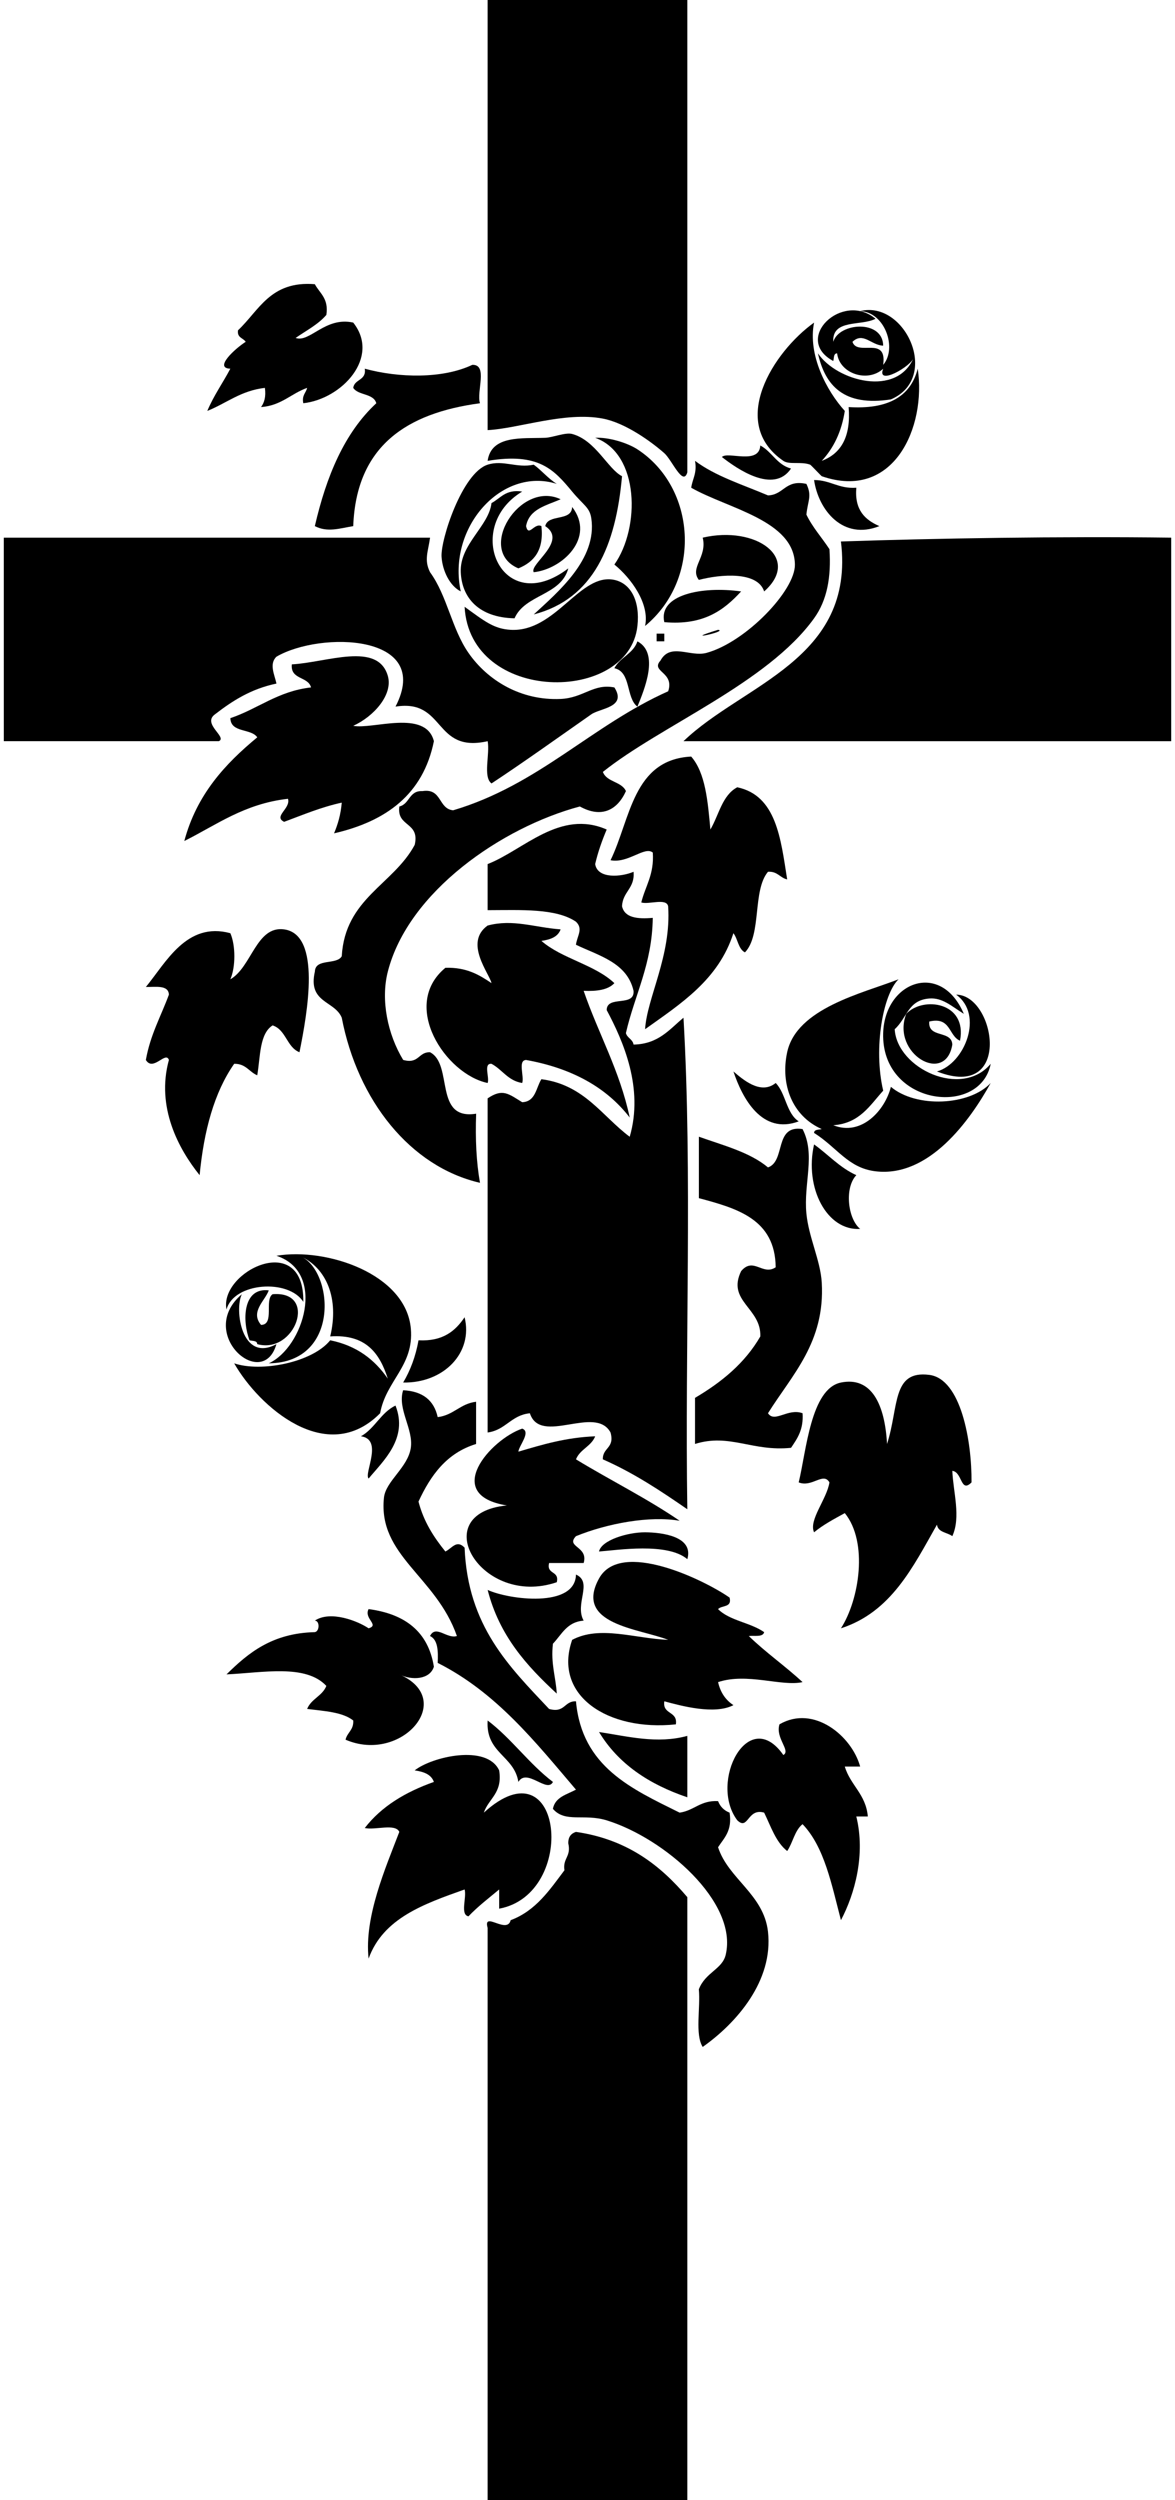 <svg version="1.0" xmlns="http://www.w3.org/2000/svg" width="94" height="200" xml:space="preserve"><path d="M54.986 0v37.789c-.346 1.156-1.229-.994-1.842-1.537-1.019-.898-3.092-2.416-4.916-2.765-3.036-.58-6.73.795-9.218.922V0h15.976zm10.448 28.265c1.479 2.204 6.338 3.571 7.68.308-.18.732-3.029 2.342-2.457.922-1.223 1.14-3.495.416-3.688-1.229-.298.008-.238.376-.307.614-3.268-1.757.718-5.602 3.38-3.379-1.136.605-3.485-.004-3.38 1.844.458-1.548 3.964-1.8 3.992.307-.939-.02-1.6-1.128-2.457-.307.387 1.194 2.785-.531 2.457 1.843 1.146-1.336.128-4.224-1.842-4.301 3.608-.896 6.451 5.358 2.457 7.065-3.755.581-5.257-1.091-5.835-3.687zm-27.037 3.994c-5.867.789-9.896 3.417-10.138 9.83-1.108.183-2.061.52-3.072 0 .92-3.995 2.367-7.463 4.916-9.83-.217-.808-1.441-.607-1.843-1.229.095-.724 1.066-.571.921-1.535 2.71.739 6.229.822 8.603-.308 1.272-.043.32 2.137.613 3.072z"/><path d="M42.699 49.155c1.933-1.79 5.083-4.417 4.607-7.68-.13-.895-.607-1.031-1.536-2.151-1.461-1.763-2.682-3.138-6.76-2.457.296-2.078 2.766-1.773 4.608-1.844.602-.023 1.616-.449 2.15-.308 1.877.5 2.863 2.807 3.994 3.38-.494 5.546-2.272 9.809-7.063 11.06zm18.126-13.517c.937.499 1.323 1.543 2.457 1.844-1.392 2.07-4.341.011-5.53-.922.453-.48 2.977.657 3.073-.922z"/><path d="M55.602 36.867c1.637 1.232 3.826 1.908 5.838 2.765 1.287-.044 1.371-1.292 3.072-.922.471.978.107 1.352 0 2.458.5 1.037 1.238 1.834 1.844 2.765.15 2.244-.188 4.082-1.229 5.53-3.732 5.193-12.293 8.599-16.896 12.288.301.827 1.496.757 1.844 1.536-.692 1.532-1.963 2.184-3.688 1.229-6.239 1.667-13.727 6.818-15.361 13.211-.583 2.28-.014 5.024 1.229 7.066 1.273.352 1.197-.647 2.149-.616 1.884.985.271 5.465 3.688 4.916-.074 2.02.015 3.877.308 5.53-5.581-1.288-9.789-6.59-11.06-13.21-.567-1.379-2.729-1.164-2.15-3.687.038-1.09 1.743-.51 2.15-1.229.272-4.643 4.118-5.713 5.837-8.91.429-1.86-1.46-1.407-1.229-3.071.833-.191.765-1.284 1.844-1.229 1.581-.249 1.251 1.412 2.458 1.536 6.868-2.042 11.047-6.771 17.205-9.523.524-1.556-1.435-1.55-.615-2.457.789-1.456 2.382-.256 3.687-.615 3.129-.86 7.098-4.983 7.066-7.065-.051-3.541-5.359-4.471-8.295-6.145.097-.722.481-1.154.304-2.151zm9.524 1.535c1.33.003 1.95.714 3.38.615-.154 1.793.703 2.573 1.844 3.071-2.905 1.16-4.873-1.268-5.224-3.686zm-23.35.922c-4.808 2.884-1.636 10.197 3.688 6.145-.584 2.182-3.462 2.068-4.301 3.994-2.854-.057-4.216-1.633-4.302-3.687-.094-2.235 2.245-3.674 2.458-5.53.736-.391 1.132-1.122 2.457-.922z"/><path d="M44.85 39.939c-1.133.505-2.513.763-2.765 2.149.202.921.657-.293 1.229 0 .21 1.952-.607 2.875-1.843 3.38-3.413-1.435.127-7.068 3.379-5.529zM.303 43.011h34.101c-.146 1.102-.5 1.775 0 2.766 1.375 1.888 1.726 4.511 3.073 6.451 1.532 2.208 4.19 3.829 7.373 3.687 1.839-.082 2.623-1.257 4.301-.921 1.019 1.599-1.135 1.654-1.843 2.149-2.474 1.73-5.433 3.848-7.987 5.531-.703-.525-.112-2.346-.308-3.38-4.364.984-3.345-3.413-7.373-2.765 3.026-5.837-6.012-6.046-9.523-3.995-.609.582-.148 1.453 0 2.151-2.037.421-3.529 1.386-4.915 2.457-1.061.762 1.008 1.827.307 2.151H.305C.303 53.866.303 48.438.303 43.011zm55.914 0c4.268-.992 7.924 1.637 4.915 4.302-.526-1.631-3.498-1.374-5.223-.922-.761-.985.687-1.815.308-3.38zm37.48 0v16.283H54.679c4.752-4.579 13.748-6.513 12.596-15.976 7.448-.253 17.588-.422 26.422-.307z"/><path d="M37.168 48.541c1.609 1.166 2.347 1.769 3.687 1.844 3.606.202 5.543-4.585 8.296-3.994 1.291.276 2.065 1.643 1.843 3.687-.683 6.246-13.41 6.229-13.826-1.537zm22.121-1.228c-1.372 1.495-2.999 2.735-6.145 2.458-.499-2.194 3.004-2.896 6.145-2.458zm-6.76 3.378h.615v.614h-.615v-.614z"/><path d="M50.993 51.306c1.795.95.536 3.896 0 5.224-.931-.708-.489-2.787-1.843-3.073.454-.88 1.509-1.153 1.843-2.151zM28.26 58.064c1.528.312 5.795-1.354 6.452 1.229-.859 4.262-3.827 6.413-7.988 7.373.303-.722.539-1.508.615-2.457-1.681.367-3.112.983-4.608 1.536-.895-.432.545-1.06.308-1.844-3.493.397-5.701 2.082-8.295 3.379.993-3.717 3.258-6.163 5.837-8.295-.497-.732-2.124-.335-2.151-1.535 2.224-.748 3.787-2.154 6.452-2.458-.229-.898-1.659-.595-1.536-1.844 2.792-.146 6.877-1.849 7.68.922.431 1.493-1.112 3.243-2.766 3.994zm27.035 2.459c1.146 1.312 1.329 3.585 1.536 5.837.683-1.163.944-2.743 2.149-3.38 3.129.662 3.478 4.101 3.994 7.373-.584-.132-.771-.662-1.535-.613-1.258 1.506-.486 5.042-1.844 6.45-.539-.278-.563-1.076-.923-1.536-1.192 3.723-4.198 5.633-7.065 7.681.151-2.514 2.109-5.876 1.845-9.831-.134-.688-1.515-.125-2.149-.307.32-1.316 1.043-2.233.92-3.994-.654-.534-1.968.887-3.379.614 1.606-3.307 1.782-8.047 6.451-8.294z"/><path d="M48.536 66.36c-.365.863-.69 1.767-.923 2.764.189 1.214 2.113 1.028 3.072.616.117 1.345-.877 1.579-.922 2.764.211.918 1.225 1.03 2.459.923-.053 3.736-1.445 6.133-2.15 9.217.107.403.539.482.613.921 2.004-.044 2.873-1.224 3.994-2.15.717 12.493.104 26.317.307 39.323-2.12-1.463-4.268-2.899-6.758-3.993-.033-.953.967-.877.614-2.149-1.214-2.244-5.602 1.07-6.452-1.537-1.496.143-1.931 1.346-3.38 1.537V87.867c1.205-.816 1.67-.362 2.765.308 1.082-.044 1.101-1.151 1.537-1.842 3.438.453 4.838 2.944 7.065 4.607 1.136-3.903-.524-7.666-1.843-10.138.02-1.211 2.249-.21 2.15-1.536-.515-2.252-2.738-2.793-4.608-3.687.095-.719.602-1.271 0-1.844-1.582-1.08-4.396-.931-7.066-.923v-3.687c2.89-1.129 5.778-4.402 9.526-2.765z"/><path d="M39.319 78.648c-.149-.744-2.229-3.23-.308-4.608 2.036-.536 3.698.146 5.838.308-.212.605-.819.819-1.536.922 1.642 1.431 4.257 1.888 5.837 3.379-.49.532-1.383.665-2.458.615 1.178 3.43 2.876 6.34 3.687 10.138-1.874-2.427-4.648-3.953-8.294-4.607-.678.037-.131 1.302-.309 1.843-1.147-.183-1.588-1.075-2.457-1.536-.667-.052-.14 1.089-.308 1.536-3.375-.71-7.007-6.216-3.379-9.217 1.689-.052 2.71.566 3.687 1.227zm-20.891-3.994c.427.974.427 2.715 0 3.687 1.703-.966 2.075-4.299 4.301-3.993 2.99.409 1.868 6.661 1.229 9.83-1.025-.408-1.069-1.796-2.15-2.15-1.063.678-.972 2.511-1.229 3.994-.649-.272-.908-.936-1.844-.921-1.6 2.29-2.424 5.358-2.765 8.909-1.672-2.077-3.497-5.432-2.458-9.216-.247-.744-1.264.963-1.843 0 .352-2.006 1.209-3.502 1.843-5.224-.034-.785-1.028-.609-1.843-.614 1.604-1.945 3.258-5.252 6.759-4.302zm56.529 11.061c2.236-.633 3.768-4.544 1.535-6.145 3.143.013 4.547 8.537-1.535 6.145z"/><path d="M72.499 81.106c1.345-1.437 4.903-.937 4.302 2.15-.933-.398-.721-1.942-2.458-1.536-.132 1.36 1.79.667 1.843 1.844-.54 3.28-4.913.723-3.687-2.458zm-13.825 4.609c.674.566 2.156 1.924 3.381.922.813.824.846 2.431 1.844 3.071-2.943 1.094-4.508-1.839-5.225-3.993z"/><path d="M64.204 90.323c1.06 2.054.071 4.327.308 6.758.186 1.915 1.127 3.754 1.229 5.53.271 4.771-2.367 7.354-4.302 10.445.527.803 1.592-.433 2.766 0 .09 1.318-.428 2.03-.922 2.766-3.096.318-4.92-1.174-7.682-.309v-3.687c2.125-1.255 3.988-2.771 5.225-4.914.082-2.288-2.701-2.817-1.536-5.224.987-1.172 1.722.393 2.765-.308-.041-3.851-3.076-4.708-6.145-5.53v-4.916c1.962.699 4.081 1.243 5.529 2.457 1.437-.506.467-3.421 2.765-3.068z"/><path d="M65.126 91.552c1.138.809 2.039 1.853 3.38 2.458-.972 1.025-.675 3.505.307 4.301-2.659.169-4.473-3.28-3.687-6.759zm-44.547 15.975c-.009-.299-.376-.238-.614-.307-.588-1.502-.574-4.252 1.536-3.994-.284.819-1.511 1.715-.615 2.765 1.102-.024.245-2.009.922-2.457 3.673-.298 1.796 4.841-1.229 3.993zm16.589-2.15c.7 2.854-1.681 5.281-4.915 5.223.572-.965.996-2.076 1.229-3.379 1.945.101 2.946-.742 3.686-1.844zm40.555 13.211c-.887.893-.728-.834-1.537-.923.068 1.698.701 3.685 0 5.224-.408-.309-1.143-.289-1.229-.92-1.926 3.397-3.658 6.989-7.682 8.293 1.473-2.287 2.195-6.891.309-9.217-.859.473-1.732.932-2.458 1.536-.451-.976 1.024-2.651 1.229-3.993-.492-.861-1.383.432-2.459 0 .608-2.49.961-7.494 3.379-7.988 2.436-.496 3.513 1.723 3.688 4.916.96-2.986.374-5.912 3.38-5.529 2.531.32 3.407 5.279 3.38 8.601zm-40.555 5.223c.255 6.299 3.585 9.522 6.76 12.902 1.273.352 1.196-.646 2.15-.613.474 5.26 4.464 7.006 8.295 8.909 1.163-.169 1.663-1.001 3.072-.923.172.441.479.751.922.923.225 1.452-.438 2.021-.922 2.765.818 2.533 3.658 3.765 3.994 6.76.439 3.927-2.515 7.305-5.224 9.217-.629-1.01-.166-3.111-.308-4.609.521-1.365 1.877-1.599 2.15-2.765.992-4.224-4.925-9.335-9.523-10.753-1.822-.561-3.319.223-4.302-.921.18-.948 1.111-1.142 1.844-1.536-3.25-3.816-6.365-7.768-11.061-10.139.049-.971.011-1.854-.614-2.15.466-.93 1.349.255 2.151 0-1.676-4.795-6.32-6.414-5.837-11.061.139-1.336 1.919-2.414 2.15-3.994.22-1.512-1.093-3.102-.615-4.606 1.563.074 2.472.806 2.765 2.149 1.279-.154 1.793-1.075 3.072-1.229v3.379c-2.354.719-3.636 2.508-4.608 4.608.422 1.625 1.236 2.86 2.151 3.994.546-.268.899-.973 1.538-.307z"/><path d="M40.548 120.432c-5.229-.841-1.299-5.283 1.229-6.146.726.261-.255 1.349-.307 1.844 1.9-.557 3.778-1.136 6.144-1.229-.316.81-1.218 1.035-1.535 1.844 2.736 1.668 5.684 3.124 8.295 4.915-2.366-.419-5.76.198-8.295 1.229-.855.891 1.008.795.614 2.149h-2.765c-.229.944.843.59.614 1.536-6.055 2.069-10.521-5.502-3.994-6.142z"/><path d="M54.986 124.73c-1.608-1.36-5.615-.717-7.064-.612.184-.912 2.313-1.546 3.688-1.537 1.343.008 3.908.323 3.376 2.149zm3.381 3.075c.212.825-.635.594-.922.922.918.926 2.609 1.076 3.687 1.842-.095.418-.769.257-1.229.309 1.348 1.314 2.92 2.404 4.302 3.688-1.679.371-4.445-.774-6.759 0 .188.834.609 1.438 1.229 1.842-1.508.785-4.152.064-5.529-.307-.166 1.088 1.088.756.922 1.844-5.43.578-9.848-2.307-8.295-6.76 2.217-1.178 5.008-.106 7.682 0-2.314-.91-7.563-1.228-5.53-4.914 1.723-3.138 8.411.114 10.442 1.534z"/><path d="M46.078 125.961c1.385.62-.136 2.334.614 3.688-1.339.094-1.755 1.113-2.458 1.844-.184 1.617.229 2.64.308 3.992-2.395-2.213-4.595-4.621-5.53-8.295 1.678.777 7.009 1.479 7.066-1.229zm-14.133 7.986c4.615 2.002.188 7.158-4.301 5.225.131-.586.662-.773.615-1.537-.857-.679-2.32-.752-3.688-.922.318-.809 1.22-1.035 1.537-1.844-1.659-1.768-5.073-1.053-7.987-.922 1.751-1.73 3.664-3.299 7.065-3.379.392-.069.402-.916 0-.922 1.256-.834 3.44.031 4.301.615.901-.263-.399-.773 0-1.537 2.896.383 4.77 1.785 5.224 4.609-.316 1.026-1.744 1.123-2.766.614zm30.723 6.451c.623-.348-.662-1.359-.309-2.457 2.748-1.59 5.787.938 6.453 3.379h-1.229c.446 1.5 1.688 2.205 1.843 3.994h-.921c.747 3.043-.116 6.19-1.229 8.295-.746-2.838-1.316-5.852-3.071-7.68-.63.496-.774 1.479-1.229 2.15-.918-.723-1.305-1.973-1.844-3.072-1.354-.395-1.258 1.469-2.15.613-2.296-3.063.892-9.224 3.686-5.222zm-23.656-2.763c1.922 1.457 3.302 3.458 5.223 4.916-.463.934-2.089-1.146-2.765 0-.337-2.121-2.629-2.287-2.458-4.916zm8.91.922c2.271.342 4.648.975 7.064.309v4.914c-3.06-1.036-5.523-2.669-7.064-5.223z"/><path d="M38.705 145.009c6.35-5.794 7.547 6.513 1.229 7.681v-1.537c-.837.699-1.711 1.361-2.457 2.15-.688-.133-.125-1.513-.308-2.15-3.247 1.156-6.516 2.293-7.681 5.531-.363-3.336 1.354-7.248 2.458-10.139-.326-.697-1.931-.117-2.765-.307 1.338-1.736 3.264-2.883 5.53-3.688-.213-.606-.82-.819-1.537-.922 1.37-1.093 5.775-2.121 6.759 0 .289 1.824-.838 2.233-1.228 3.381z"/><path d="M54.986 200H39.01v-45.773c-.39-1.392 1.559.547 1.844-.617 2.011-.754 3.114-2.414 4.301-3.992-.149-.971.554-1.086.308-2.15-.014-.525.228-.795.614-.921 4.112.597 6.749 2.673 8.909 5.222V200zm10.14-174.193c-.515 2.581 1.003 5.463 2.458 7.066-.262 1.686-.906 2.985-1.844 3.994 1.566-.585 2.343-1.959 2.15-4.302 3.063.196 4.951-.783 5.529-3.071.698 4.673-1.912 10.6-7.682 8.602-.031-.011-.867-.902-.922-.922-.731-.275-1.668.024-2.149-.307-4.425-3.044-.8-8.725 2.46-11.06zM49.15 45.162c2.07-2.925 2.024-8.876-1.537-10.139 1.046-.062 2.561.389 3.38.922 4.692 3.054 5.187 10.344.614 14.132.381-1.797-1.14-3.845-2.457-4.915zm-12.289 2.151c-.892-.45-1.464-1.662-1.536-2.766-.09-1.36 1.647-6.72 3.687-7.373 1.256-.401 2.317.295 3.688 0 .652.474 1.145 1.108 1.843 1.536-4.416-1.4-8.785 3.512-7.682 8.603zm6.759-5.224c.221-1.007 2.118-.339 2.15-1.535 1.896 2.458-.778 4.978-3.072 5.223-.384-.636 2.752-2.479.922-3.688zm13.825 8.296c.875.111-3.211.982 0 0zm14.44 27.956c-1.229 1.172-2.033 5.486-1.229 8.91-1.071 1.181-1.887 2.619-3.993 2.764 2.239.904 4.14-1.181 4.608-3.071 2.02 1.71 6.283 1.514 7.986-.307-1.65 2.99-4.934 7.579-9.216 7.064-2.203-.263-3.06-1.902-4.916-3.07.008-.3.376-.239.614-.308-2.383-1.055-3.315-3.59-2.766-6.146.763-3.531 6.03-4.714 8.912-5.836z"/><path d="M79.258 85.101c-.84 4.302-8.777 3.342-8.604-2.457.128-4.146 4.637-5.807 6.453-1.537-.978-.607-1.709-1.313-2.766-1.229-1.715.138-1.754 1.537-2.766 2.458.191 3.147 5.349 5.556 7.683 2.765zm-54.992 19.047c-1.188-1.873-5.575-1.558-6.145.613-.612-3.023 6.224-6.399 6.145-.613z"/><path d="M18.735 109.064c2.137.726 6.23-.053 7.682-1.844 2.13.43 3.564 1.555 4.607 3.07-.643-2.02-1.745-3.579-4.607-3.378.723-3.009-.272-5.501-2.458-6.453 2.723 1.054 3.363 8.547-2.457 8.604 2.771-1.256 4.64-7.278.614-8.604 4.006-.676 10.375 1.449 10.753 5.837.256 2.98-1.99 4.143-2.458 6.76-4.263 4.31-9.707-.538-11.676-3.992z"/><path d="M19.35 103.534c-.612 1.192-.037 5.515 2.765 3.993-1.1 3.834-6.457-.867-2.765-3.993zm9.525 11.366c1.116-.625 1.59-1.892 2.764-2.459 1.038 2.636-.986 4.428-2.15 5.84-.394-.413 1.197-3.127-.614-3.381zM23.65 27.035c1.129.404 2.364-1.725 4.608-1.229 2.202 2.781-.92 6.116-3.994 6.452-.13-.643.21-.813.307-1.229-1.286.454-2.061 1.42-3.687 1.536.258-.355.405-.823.307-1.536-1.929.222-3.069 1.23-4.607 1.844.513-1.228 1.243-2.239 1.843-3.379-1.354-.035.394-1.619 1.229-2.15-.199-.313-.706-.318-.614-.923 1.691-1.585 2.583-3.971 6.145-3.686.392.735 1.121 1.131.922 2.457-.662.773-1.615 1.253-2.459 1.843z"/></svg>